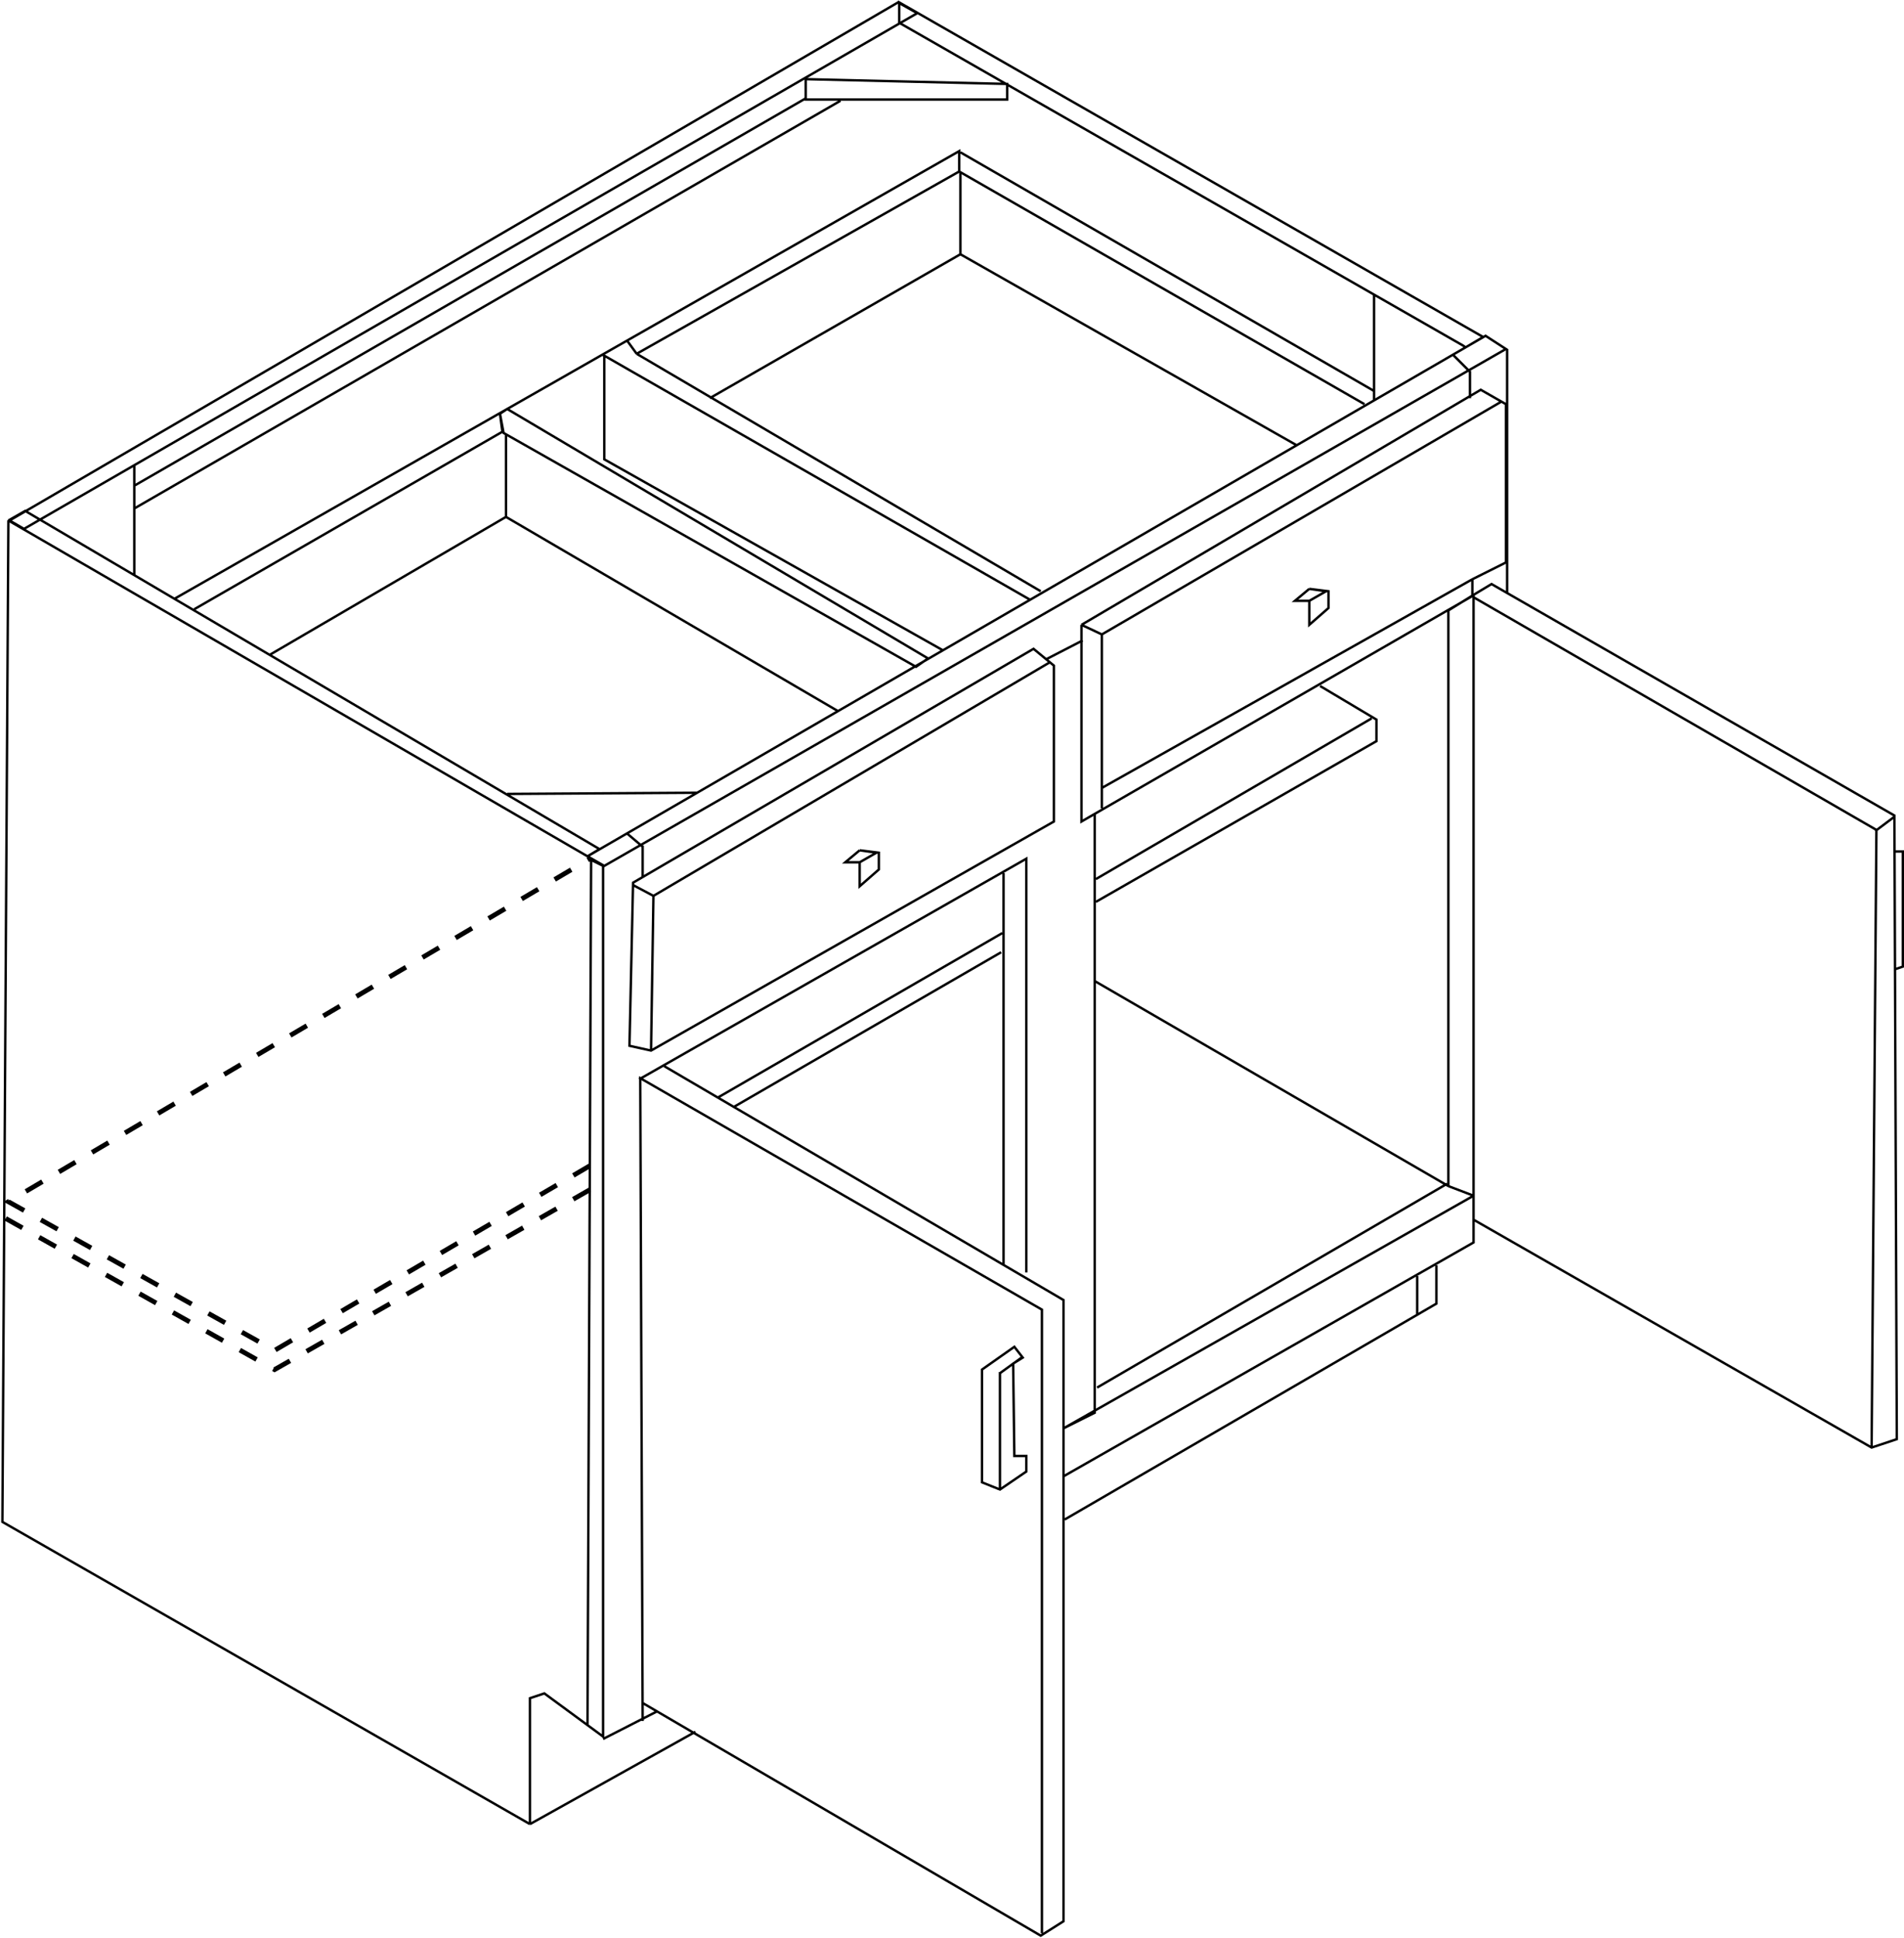 <svg width="794" height="808" viewBox="0 0 794 808" fill="none" xmlns="http://www.w3.org/2000/svg">
<path d="M550.5 286L574 300V309L457 376M572 299.5L457 366.5M614.5 249L782.5 346L780.5 603M790 340.5L782 346.5M790.5 355H793.5V403L790.5 404M221 760.5L290 722M221 760.5L1 634.5L3.5 217M221 760.5V708L227 706L245 719.224M456.5 588.126L443.5 595.5L456.5 589V588.126ZM456.5 588.126L614.5 498.5M456.5 588.126V409M614.5 498.5V248M614.5 498.5L604 494.5M614.5 498.5V518L443.5 615.5M614.5 248L604 254.5V494.5M614.5 248L622 243.5L790 340L791 600L780.5 603.5L614.5 508.5M604 494.5L456.5 409M456.5 339.5V409M457.5 578.5L603.5 493.5M444 633.5L599 543.5V527.5M591 532V548.5M606 148L613 155V166M628.5 145.5V247M271.5 438L262.5 436L264 368L431 270.5L439.5 277.5V342.5L271.5 438ZM271.5 438L272.5 373.5M438 276L272.5 373.5M272.5 373.5L264 369M436 275L451.5 267M451 260.5V342.5L614 248.5V241.5M451 260.5L617.5 162.5L628 168.5V234.5L614 241.5M451 260.5L459.5 264.5M614 241.5L459.5 328.5M459.5 264.5V337M459.5 264.5L626 167.5M358.5 354.5L352.5 359.5H358.5M358.5 354.5L366.5 355.5V362.5L358.5 369.5V359.5M358.5 354.5L365.5 355.5L358.5 359.5M546 245.5L540 250.5H546M546 245.5L554 246.5V253.5L546 260.5V250.5M546 245.5L553 246.5L546 250.5M208.5 172.5L210 180.5L382 278L387 274.5L211.5 170.5L208.5 172.5ZM208.5 172.5L209.5 180L81 254M211 181V215.5M211 215.5L112.5 273M211 215.5L349.5 296.5M211.5 331L291 330.5M261.5 347.5L268 353M268 352.5V365.5M252 148V191.5L393 271M251.5 148L429.5 250M265.5 147.5L434 246.5M265.5 147.5L400 71.5M265.5 147.5L261.5 141.992M296 166L400.5 106M400.5 106V71.5M400.5 106L540.5 185.5M400 71.5L569 168.5M400 71.5V63L261.5 141.992M400.5 63.5L573 163M573 122.5V167M73 249.5L261.5 141.992M611.216 144.8L610 144L375 9.5V1L618.5 140.5L611.622 144.565M611.216 144.8L611.22 144.803L611.622 144.565M611.216 144.8L611.622 144.565M611.216 144.8L245 357M611.622 144.565L619.5 140L628 145.5L252 361L245 357M245 357L3.5 217M245 357L250 354L10.5 213L3.5 217M56 194V240M56 202.5L336 41M56 212L350.5 42M245 719.224L251.5 724V361L246.5 358.5L245 719.224ZM266.5 450L428 358V530.5M299.5 457.5L418 389M306 461.5L417.5 397M418.5 364V527M268 717.5L267 449.5L434.5 546V806M251.5 725L274 713.5M268 710L434 807L443.5 801V542L277 444.5M417 621L409.5 618V571L423 561.5L426.5 566L422.5 568.5L423 607H428V613.5L417 621ZM417 621V572M426 566L417 572.5M336 33V41.5H420V35L336 33ZM4 217L374.5 1L382.5 5.5L10 220.5L4 217Z" stroke="black"/>
<path d="M246 496L114.5 571L1.5 507.5M246 486L114.5 563L3.5 501L246 358" stroke="black" stroke-width="2" stroke-dasharray="8 8"/>
</svg>
